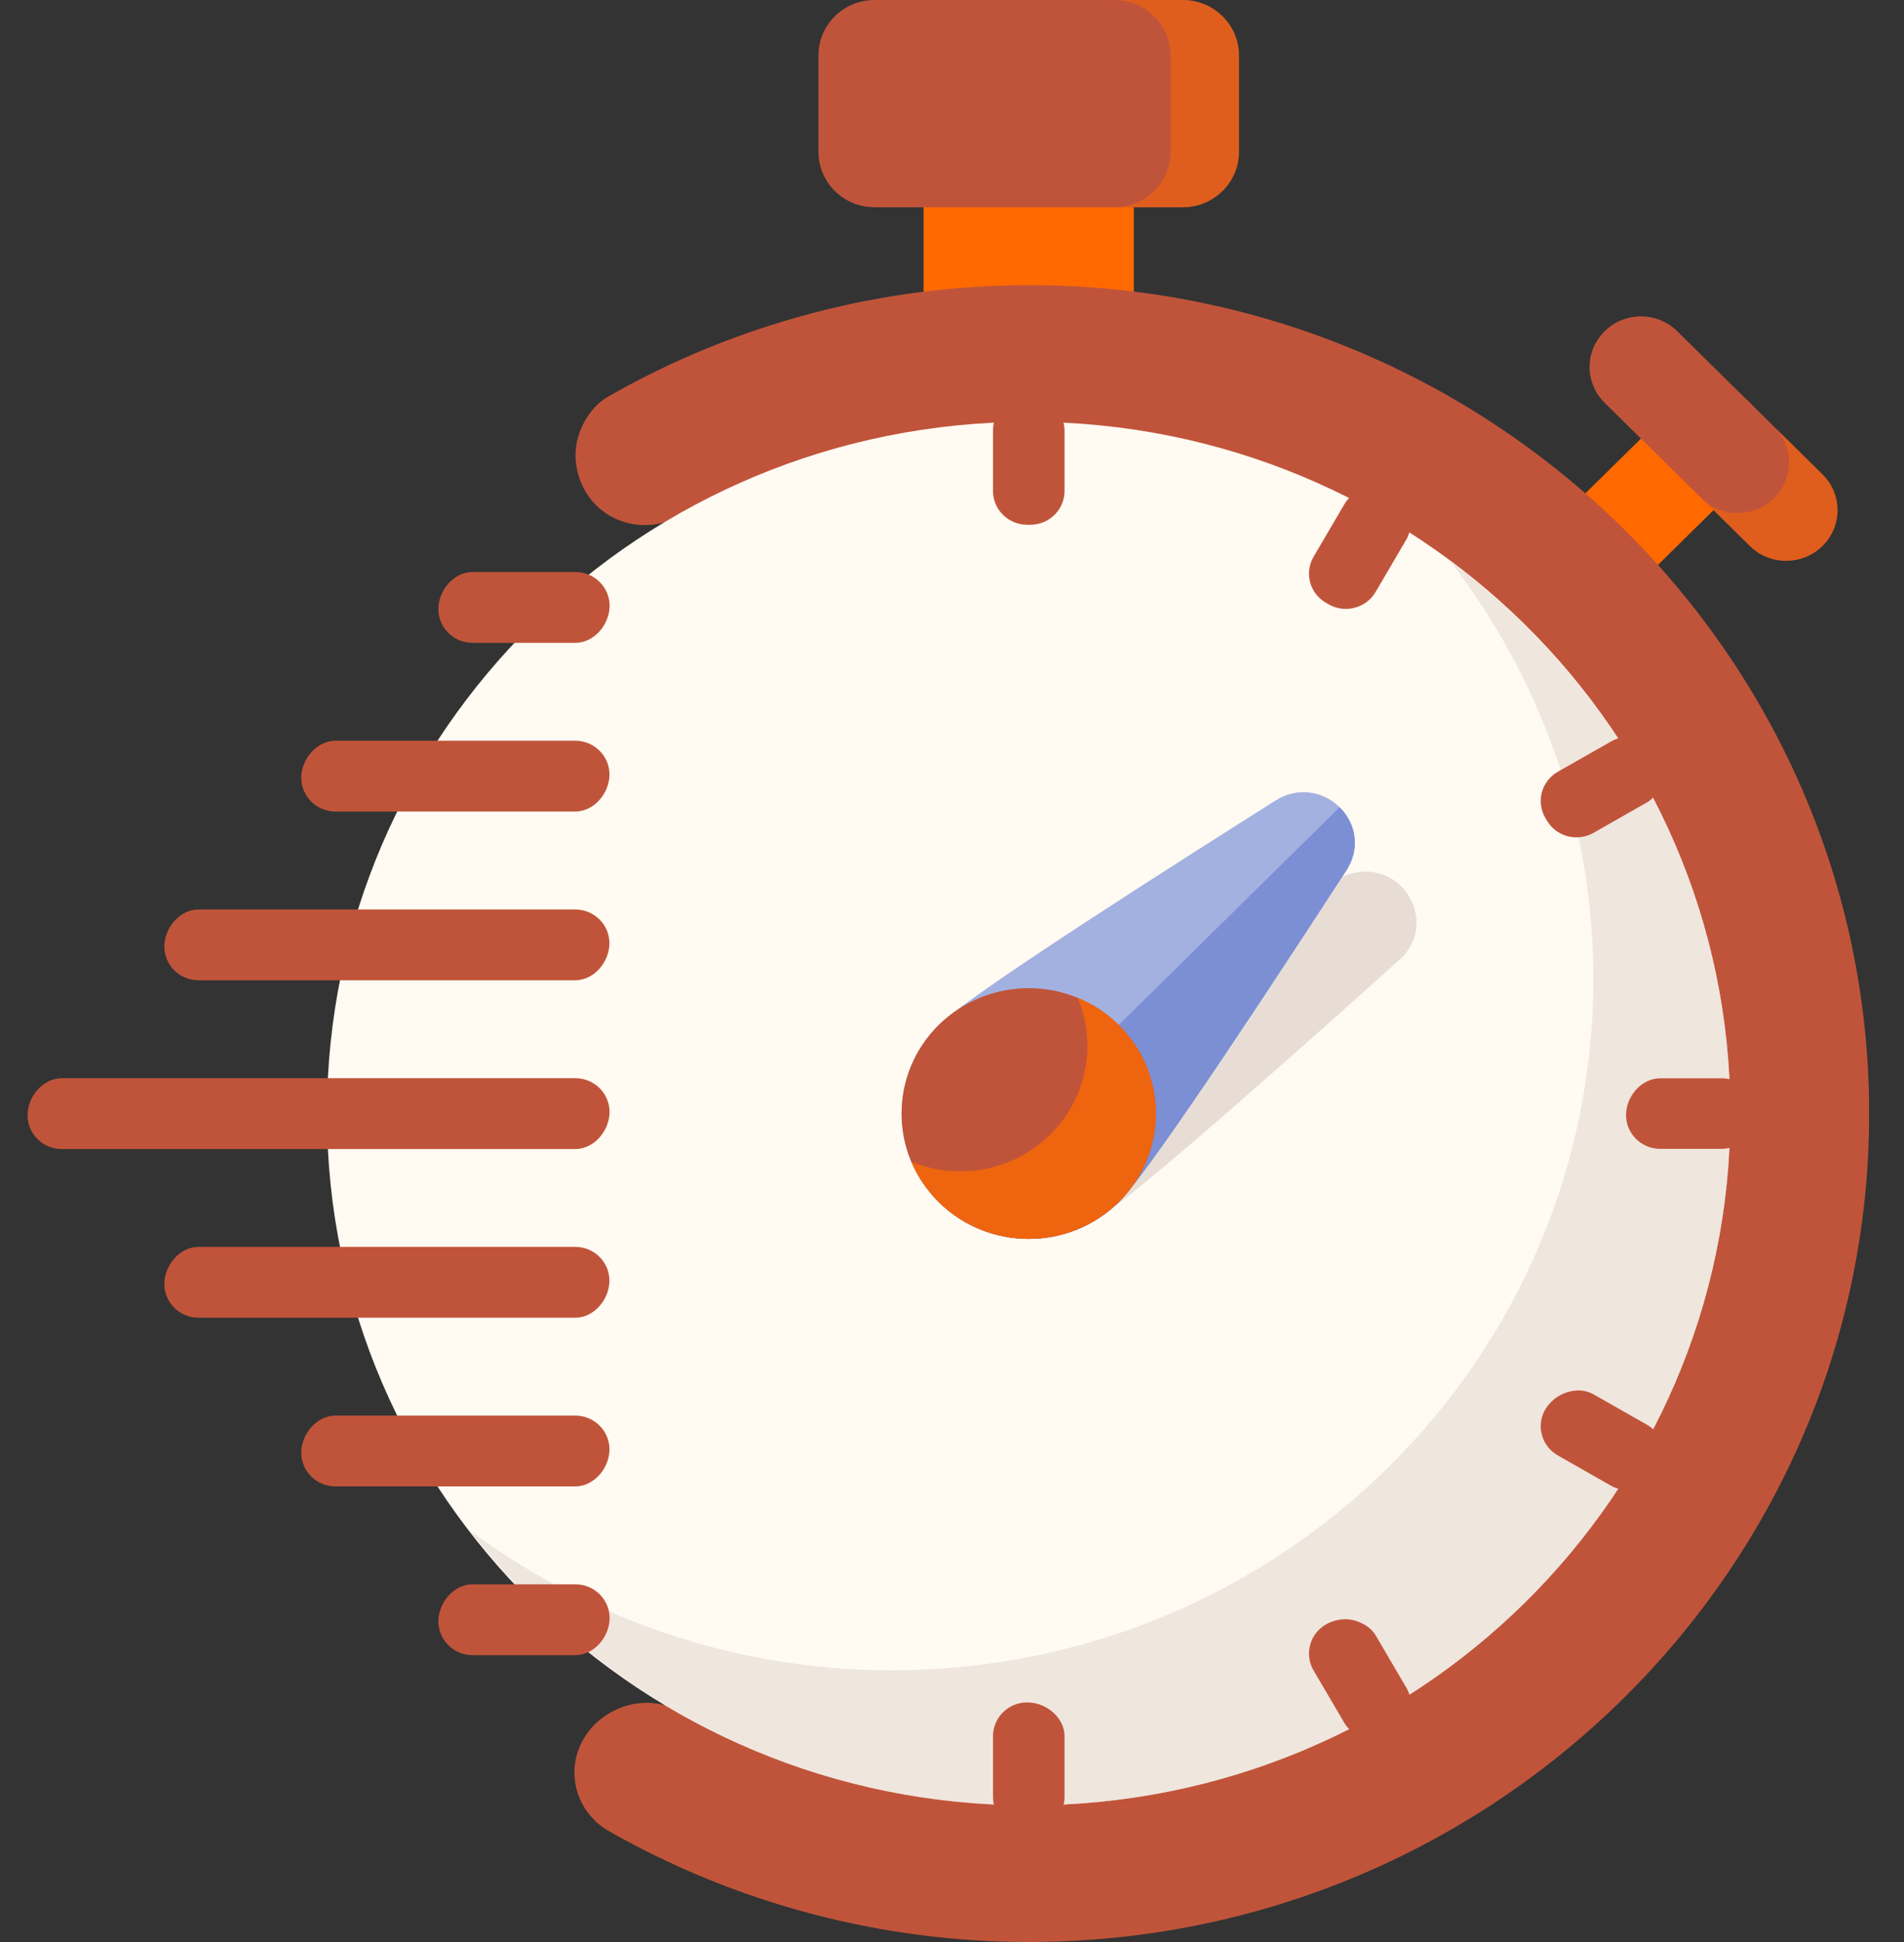 <svg width="51" height="52" viewBox="0 0 51 52" fill="none" xmlns="http://www.w3.org/2000/svg">
<rect x="0" y="0" width="51" height="52" fill="#333333" stroke="none"/>
<g clip-path="url(#clip0_29633_66912)">
<path d="M29.912 4.647H25.196C24.943 4.647 24.738 4.85 24.738 5.099V8.585C24.738 8.834 24.943 9.036 25.196 9.036H29.912C30.165 9.036 30.37 8.834 30.37 8.585V5.099C30.37 4.85 30.165 4.647 29.912 4.647Z" fill="#FF6900"/>
<path d="M23.428 0H31.68C32.511 0 33.186 0.666 33.186 1.484V4.066C33.186 4.886 32.511 5.55 31.68 5.55H23.428C22.596 5.55 21.922 4.886 21.922 4.066V1.484C21.922 0.664 22.596 0 23.428 0Z" fill="#C0543A"/>
<path opacity="0.5" d="M31.681 0H29.848C30.678 0 31.354 0.666 31.354 1.484V4.066C31.354 4.885 30.678 5.55 29.848 5.55H31.681C32.511 5.55 33.187 4.885 33.187 4.066V1.484C33.187 0.666 32.511 0 31.681 0Z" fill="#FF6900"/>
<path d="M42.333 15.257C41.795 14.727 41.795 13.869 42.333 13.341L44.926 10.785C45.463 10.256 46.334 10.256 46.87 10.785C47.407 11.315 47.408 12.173 46.87 12.702L44.277 15.257C43.74 15.787 42.869 15.787 42.333 15.257Z" fill="#FF6900"/>
<path d="M46.871 14.619L42.981 10.785C42.444 10.256 42.444 9.397 42.981 8.869C43.519 8.339 44.389 8.339 44.926 8.869L48.816 12.703C49.353 13.232 49.353 14.091 48.816 14.619C48.278 15.147 47.407 15.149 46.871 14.619Z" fill="#C0543A"/>
<path opacity="0.5" d="M48.816 12.702L47.519 11.423C48.056 11.953 48.056 12.811 47.519 13.34C46.981 13.869 46.11 13.869 45.574 13.34L46.871 14.618C47.409 15.148 48.28 15.148 48.816 14.618C49.352 14.088 49.353 13.23 48.816 12.702Z" fill="#FF6900"/>
<path d="M27.558 52C23.607 52 19.715 50.971 16.302 49.026C15.881 48.785 15.575 48.389 15.449 47.927C15.323 47.463 15.39 46.97 15.634 46.556C16.142 45.693 17.31 45.321 18.185 45.82C21.027 47.441 24.267 48.298 27.556 48.298C37.896 48.298 46.306 40.009 46.306 29.82C46.306 19.63 37.896 11.34 27.558 11.34C24.268 11.34 21.028 12.196 18.186 13.818C17.309 14.317 16.189 14.022 15.681 13.159C15.437 12.744 15.347 12.212 15.473 11.748C15.599 11.285 15.882 10.85 16.304 10.611C19.716 8.664 23.608 7.635 27.559 7.635C39.97 7.635 50.067 17.586 50.067 29.817C50.067 42.048 39.97 51.999 27.559 51.999L27.558 52Z" fill="#C0543A"/>
<path d="M27.553 48.341C37.933 48.341 46.348 40.048 46.348 29.818C46.348 19.588 37.933 11.295 27.553 11.295C17.173 11.295 8.758 19.588 8.758 29.818C8.758 40.048 17.173 48.341 27.553 48.341Z" fill="#FFFAF2"/>
<path opacity="0.5" d="M38.867 15.052C41.25 18.156 42.68 22.011 42.68 26.203C42.68 36.433 34.265 44.726 23.885 44.726C19.631 44.726 15.72 43.316 12.57 40.968C16.001 45.438 21.427 48.339 27.553 48.339C37.934 48.339 46.348 40.046 46.348 29.817C46.348 23.779 43.403 18.433 38.868 15.051L38.867 15.052Z" fill="#E0D2CA"/>
<path opacity="0.75" d="M37.753 24.017C37.423 23.453 36.776 23.207 36.146 23.405C30.049 25.316 26.587 26.497 25.857 26.911C25.069 27.359 24.506 28.082 24.27 28.949C24.034 29.814 24.155 30.72 24.61 31.496C25.079 32.297 25.836 32.836 26.677 33.059C27.52 33.281 28.448 33.187 29.261 32.725C29.99 32.31 32.758 29.946 37.487 25.698C37.977 25.259 38.083 24.583 37.752 24.019L37.753 24.017Z" fill="#E0D2CA"/>
<path d="M35.882 21.615C35.414 21.154 34.725 21.081 34.168 21.433C28.78 24.835 25.746 26.858 25.15 27.445C24.507 28.078 24.152 28.92 24.152 29.817C24.152 30.714 24.507 31.556 25.15 32.191C25.815 32.844 26.687 33.172 27.559 33.172C28.431 33.172 29.303 32.844 29.967 32.191C30.564 31.605 32.615 28.613 36.067 23.304C36.424 22.755 36.35 22.076 35.883 21.615H35.882Z" fill="#A3B1E1"/>
<path d="M25.148 32.191C25.813 32.844 26.685 33.172 27.557 33.172C28.429 33.172 29.301 32.844 29.966 32.191C30.562 31.604 32.614 28.613 36.065 23.303C36.422 22.755 36.349 22.076 35.881 21.615L25.15 32.191H25.148Z" fill="#7C8FD4"/>
<path d="M27.597 14.051H27.515C27.008 14.051 26.598 13.646 26.598 13.147V11.521C26.598 11.021 27.008 10.617 27.515 10.617C28.022 10.617 28.514 11.021 28.514 11.521V13.147C28.514 13.646 28.104 14.051 27.597 14.051Z" fill="#C0543A"/>
<path d="M27.597 49.019H27.515C27.008 49.019 26.598 48.614 26.598 48.115V46.489C26.598 45.989 27.008 45.584 27.515 45.584C28.022 45.584 28.514 45.989 28.514 46.489V48.115C28.514 48.614 28.104 49.019 27.597 49.019Z" fill="#C0543A"/>
<path d="M36.051 16.304C35.889 16.304 35.729 16.262 35.587 16.18L35.515 16.139C35.08 15.888 34.934 15.338 35.185 14.908L36.011 13.499C36.133 13.291 36.334 13.14 36.569 13.078C36.803 13.017 37.055 13.049 37.266 13.17C37.703 13.42 37.923 14.012 37.671 14.444L36.845 15.853C36.723 16.061 36.522 16.213 36.285 16.274C36.208 16.294 36.128 16.304 36.05 16.304H36.051Z" fill="#C0543A"/>
<path d="M42.228 22.421C41.913 22.421 41.605 22.261 41.436 21.972L41.394 21.903C41.272 21.694 41.238 21.448 41.3 21.215C41.362 20.983 41.516 20.786 41.727 20.665L43.157 19.852C43.594 19.604 44.154 19.75 44.407 20.179C44.529 20.387 44.584 20.669 44.521 20.901C44.459 21.134 44.325 21.366 44.114 21.486L42.685 22.3C42.541 22.382 42.383 22.42 42.227 22.42L42.228 22.421Z" fill="#C0543A"/>
<path d="M46.122 30.762H44.472C43.965 30.762 43.555 30.357 43.555 29.858C43.555 29.358 43.965 28.873 44.472 28.873H46.122C46.629 28.873 47.039 29.277 47.039 29.777C47.039 30.277 46.629 30.762 46.122 30.762Z" fill="#C0543A"/>
<path d="M43.566 39.89C43.424 39.89 43.283 39.857 43.157 39.785L41.728 38.971C41.516 38.851 41.362 38.652 41.3 38.421C41.238 38.189 41.271 37.942 41.394 37.735C41.648 37.305 42.249 37.087 42.687 37.337L44.116 38.15C44.327 38.271 44.481 38.469 44.543 38.7C44.605 38.933 44.572 39.179 44.449 39.386C44.268 39.692 43.914 39.89 43.567 39.89H43.566Z" fill="#C0543A"/>
<path d="M36.82 46.558C36.495 46.558 36.174 46.415 36.011 46.136L35.185 44.729C34.934 44.299 35.08 43.749 35.515 43.497C35.725 43.376 36.011 43.32 36.249 43.382C36.485 43.443 36.723 43.575 36.845 43.784L37.671 45.192C37.793 45.399 37.825 45.647 37.763 45.878C37.699 46.109 37.545 46.307 37.334 46.427C37.179 46.515 36.998 46.558 36.821 46.558H36.82Z" fill="#C0543A"/>
<path d="M15.41 30.767H1.656C1.149 30.767 0.738 30.362 0.738 29.863C0.738 29.363 1.149 28.87 1.656 28.87H15.41C15.917 28.87 16.327 29.274 16.327 29.774C16.327 30.273 15.917 30.767 15.41 30.767Z" fill="#C0543A"/>
<path d="M15.407 26.249H5.32C4.813 26.249 4.402 25.845 4.402 25.345C4.402 24.846 4.813 24.352 5.32 24.352H15.407C15.914 24.352 16.324 24.756 16.324 25.256C16.324 25.756 15.914 26.249 15.407 26.249Z" fill="#C0543A"/>
<path d="M15.407 21.73H8.988C8.481 21.73 8.07 21.326 8.07 20.827C8.07 20.327 8.481 19.834 8.988 19.834H15.407C15.914 19.834 16.325 20.238 16.325 20.738C16.325 21.237 15.914 21.73 15.407 21.73Z" fill="#C0543A"/>
<path d="M15.411 17.213H12.659C12.153 17.213 11.742 16.808 11.742 16.309C11.742 15.809 12.153 15.316 12.659 15.316H15.411C15.918 15.316 16.329 15.72 16.329 16.22C16.329 16.719 15.918 17.213 15.411 17.213Z" fill="#C0543A"/>
<path d="M15.407 35.284H5.32C4.813 35.284 4.402 34.88 4.402 34.38C4.402 33.881 4.813 33.387 5.32 33.387H15.407C15.914 33.387 16.324 33.792 16.324 34.291C16.324 34.791 15.914 35.284 15.407 35.284Z" fill="#C0543A"/>
<path d="M15.407 39.801H8.988C8.481 39.801 8.07 39.397 8.07 38.897C8.07 38.398 8.481 37.904 8.988 37.904H15.407C15.914 37.904 16.325 38.309 16.325 38.808C16.325 39.308 15.914 39.801 15.407 39.801Z" fill="#C0543A"/>
<path d="M15.411 44.319H12.659C12.153 44.319 11.742 43.914 11.742 43.415C11.742 42.915 12.153 42.422 12.659 42.422H15.411C15.918 42.422 16.329 42.826 16.329 43.326C16.329 43.825 15.918 44.319 15.411 44.319Z" fill="#C0543A"/>
<path d="M29.714 32.414C31.169 31.239 31.383 29.124 30.191 27.689C28.999 26.255 26.852 26.045 25.397 27.219C23.942 28.394 23.728 30.509 24.92 31.944C26.112 33.378 28.259 33.589 29.714 32.414Z" fill="#C0543A"/>
<path opacity="0.75" d="M28.863 26.718C29.032 27.115 29.126 27.55 29.126 28.008C29.126 29.862 27.601 31.365 25.72 31.365C25.255 31.365 24.813 31.272 24.41 31.106C24.923 32.319 26.137 33.172 27.554 33.172C29.435 33.172 30.96 31.668 30.96 29.815C30.96 28.418 30.095 27.223 28.865 26.716L28.863 26.718Z" fill="#FF6900"/>
</g>
<defs>
<clipPath id="clip0_29633_66912">
<rect width="49.326" height="52" fill="white" transform="translate(0.738)"/>
</clipPath>
</defs>
</svg>
